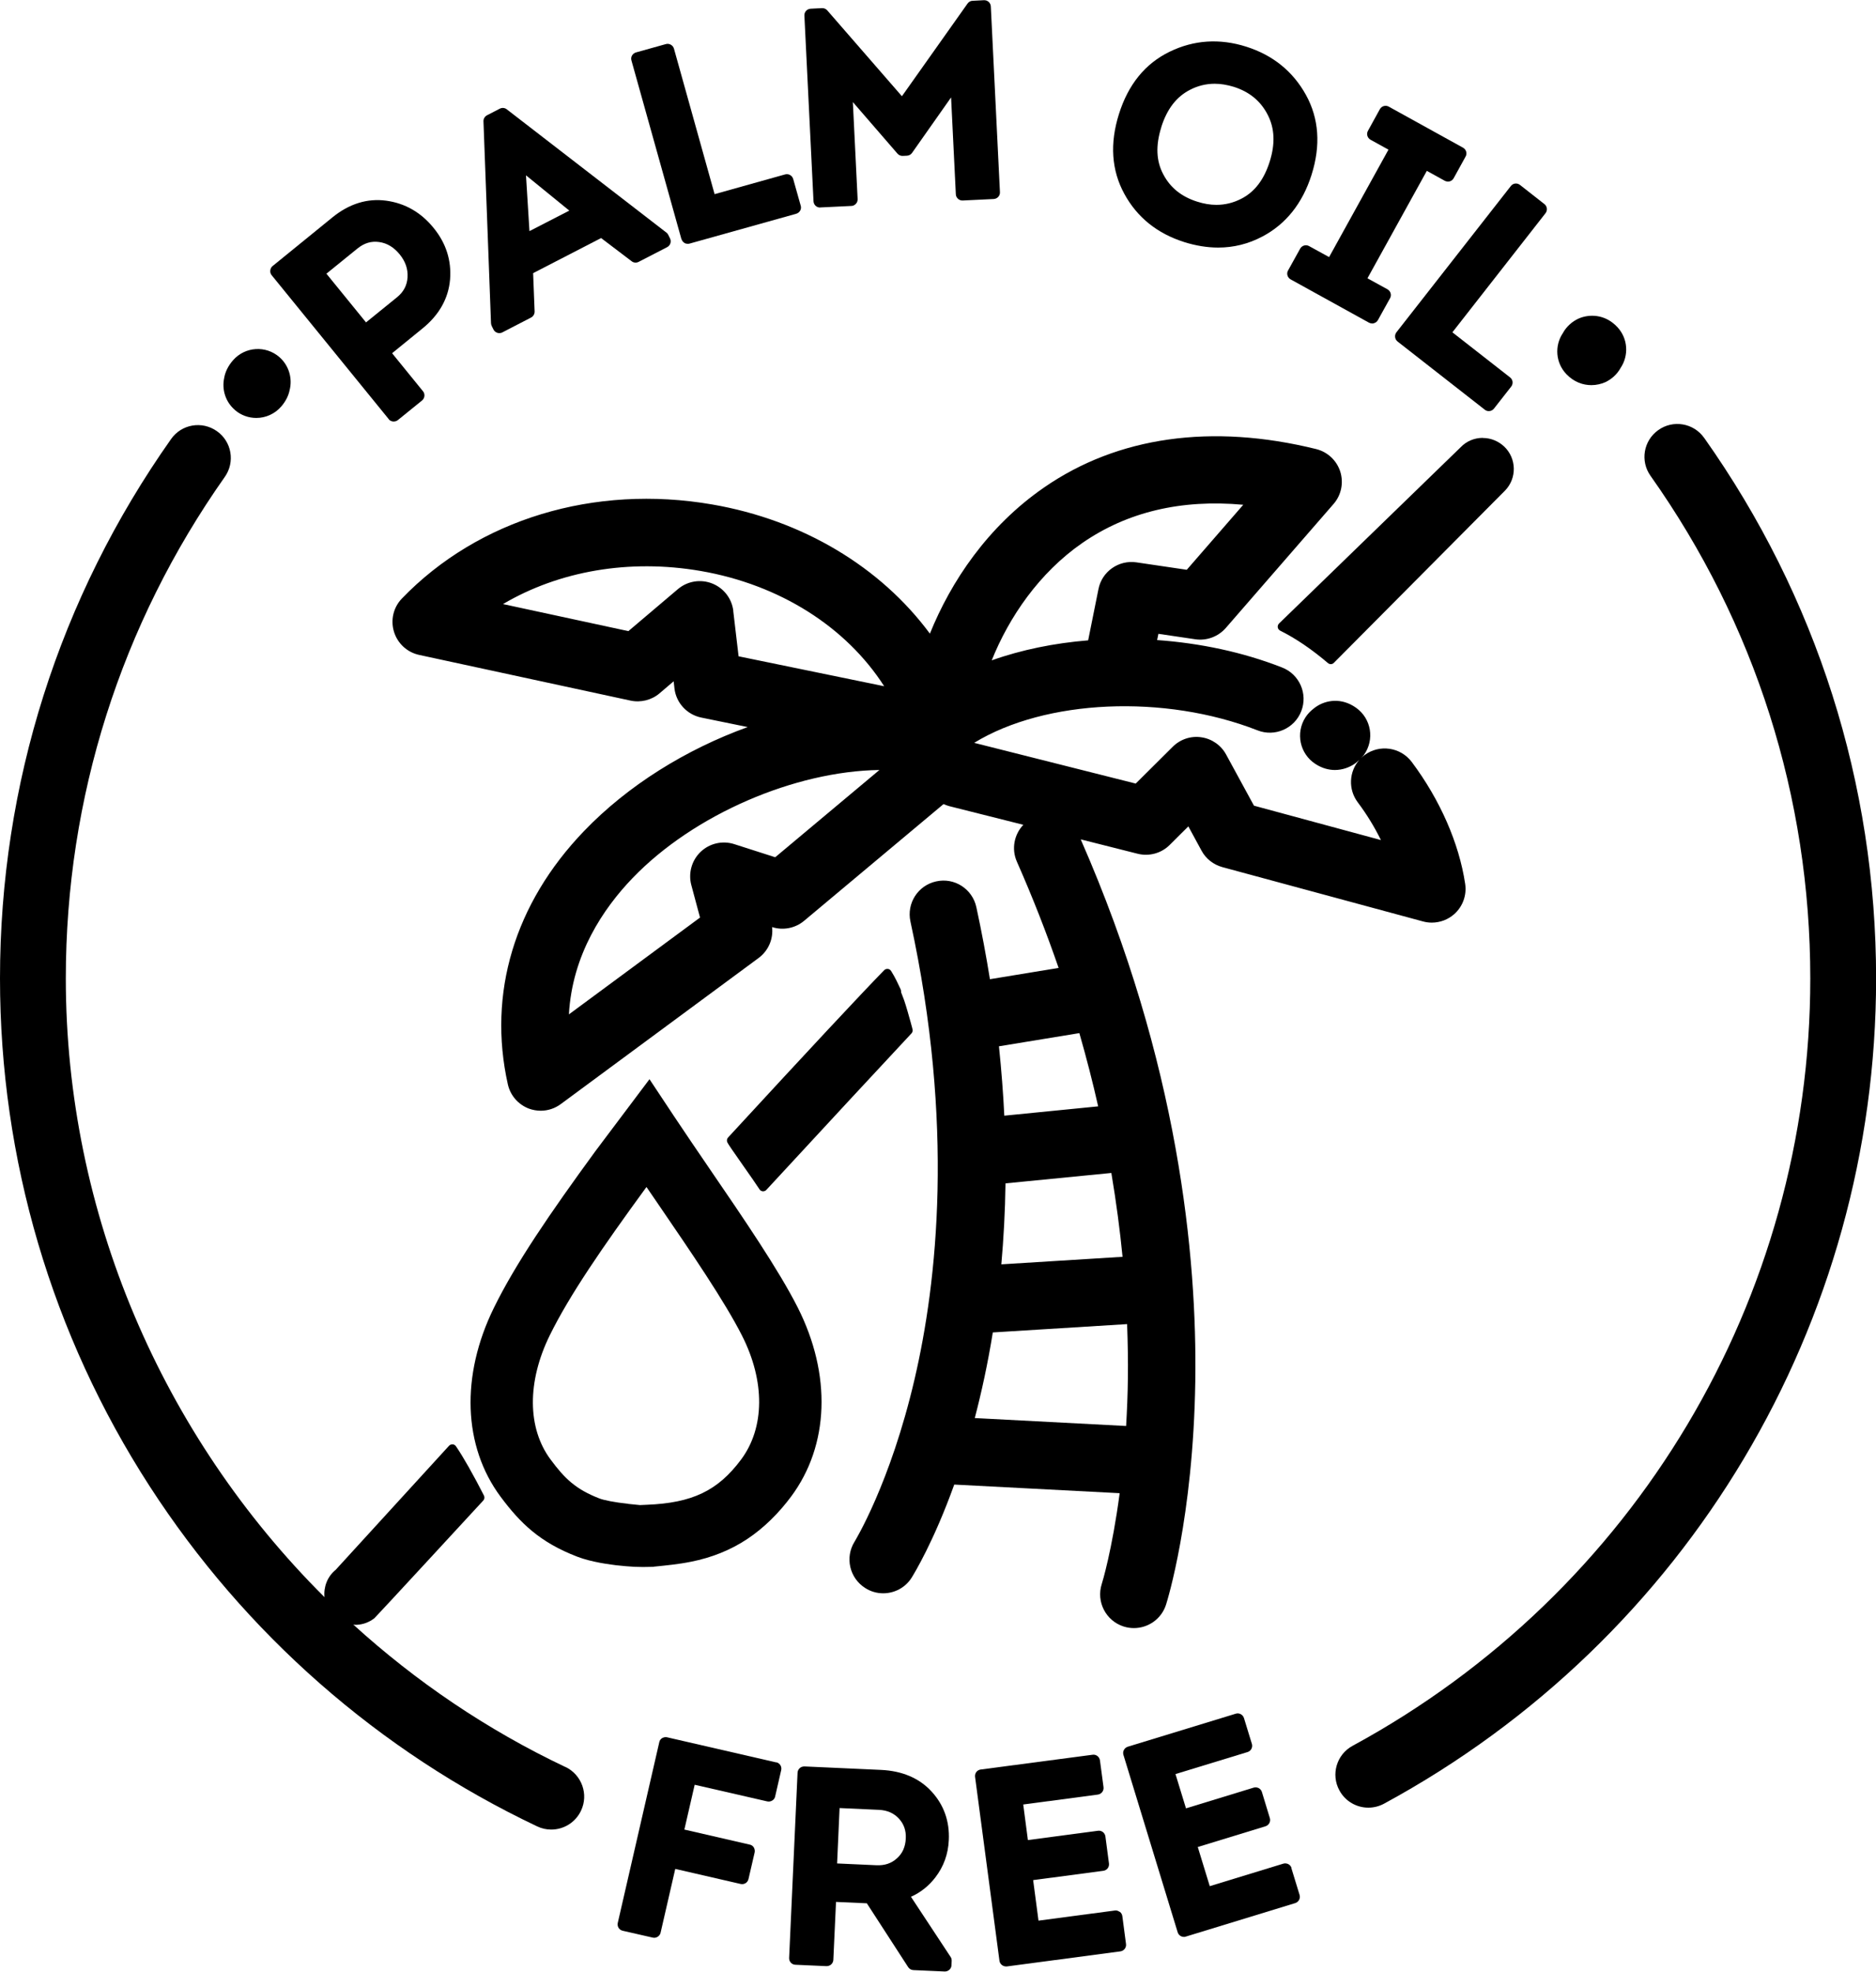 <?xml version="1.0" encoding="UTF-8"?><svg id="a" xmlns="http://www.w3.org/2000/svg" viewBox="0 0 189.28 198.94"><path d="M65.92,158.08c1.28-.13,2.56-.25,3.83-.51,2.01-.4,3.94-1.15,5.65-2.29,1.69-1.12,3.21-2.65,4.42-4.28,3.85-5.18,4.09-12.31,.66-19.09-1.93-3.81-5.45-8.96-8.85-13.93-1.29-1.89-2.51-3.68-3.64-5.38l-2.46-3.71-5.42,7.21-.03,.04c-4.57,6.26-8.06,11.35-10.25,15.82-3.36,6.84-3.11,13.97,.68,19.06,1.98,2.66,3.96,4.6,7.74,6.05,.73,.28,1.5,.46,2.27,.61,.37,.07,.75,.13,1.13,.18,.16,.02,.35,.05,.51,.07,1.53,.16,2.17,.21,3.77,.16Zm-2.54-6.35c-1.38-.14-2.46-.37-2.88-.53-2.41-.93-3.52-2.01-4.95-3.94-2.35-3.16-2.38-7.85-.08-12.53,1.99-4.05,5.31-8.87,9.68-14.86l.08-.1c.4,.58,.8,1.17,1.21,1.77,3.29,4.81,6.69,9.79,8.43,13.23,2.33,4.6,2.3,9.28-.1,12.5-2.34,3.14-4.92,4.38-9.53,4.56l-.67,.03-1.19-.12Z"/><path d="M149.61,44.18c-.86,0-1.66,.34-2.24,.95,0,0-8.83,8.58-18.32,17.78-.1,.1-.15,.24-.13,.39,.02,.14,.11,.26,.24,.33,1.57,.78,3.2,1.89,4.82,3.27,.08,.07,.19,.11,.29,.11,.11,0,.23-.04,.31-.13l17.28-17.39c1.2-1.24,1.16-3.23-.08-4.42-.59-.56-1.36-.88-2.17-.88Z"/><path d="M92.06,103.83l-.02-.1c-.06-.21-.11-.42-.17-.63-.2-.71-.4-1.44-.64-2.16-.02-.07-.1-.27-.19-.5-.04-.09-.08-.21-.13-.34,.02-.08,0-.18-.03-.26h0c-.26-.56-.55-1.19-.91-1.77-.02-.03-.03-.05-.07-.11-.07-.11-.19-.19-.33-.2-.14-.01-.27,.04-.36,.13-2.39,2.45-7.69,8.13-15.75,16.88-.12,.13-.15,.32-.08,.48,.08,.18,.52,.82,1.58,2.33,.66,.94,1.34,1.91,1.67,2.42,.07,.12,.2,.19,.33,.2h.04c.12,0,.24-.05,.32-.14,6.31-6.83,11.24-12.15,14.65-15.8,.1-.11,.14-.27,.1-.42Z"/><path d="M93.82,63.93c-4.97-6.72-12.81-11.45-21.96-13.03-11.9-2.06-23.6,1.49-31.31,9.49-.86,.89-1.16,2.17-.8,3.35,.36,1.18,1.33,2.08,2.54,2.34l21.33,4.61c1.03,.22,2.12-.05,2.92-.73l1.43-1.22,.08,.72c.17,1.46,1.26,2.64,2.7,2.94l4.69,.96c-6.2,2.24-12.08,5.87-16.53,10.51-7,7.29-9.72,16.36-7.67,25.54,.25,1.12,1.05,2.04,2.13,2.45,.39,.14,.79,.21,1.19,.21,.72,0,1.43-.23,2.02-.67l19.96-14.74c.99-.73,1.5-1.93,1.36-3.12h0c1.11,.36,2.33,.12,3.23-.63l14.07-11.78c.19,.08,.38,.16,.58,.21l7.47,1.88c-.92,.97-1.22,2.43-.65,3.72,1.62,3.67,3.01,7.24,4.21,10.72l-6.93,1.14c-.38-2.36-.83-4.78-1.37-7.27-.4-1.84-2.21-3.01-4.05-2.6-1.84,.4-3,2.21-2.6,4.05,4.46,20.51,2.69,36.42,.42,46.16-2.45,10.54-6.01,16.32-6.05,16.4-1,1.59-.52,3.69,1.07,4.69,.56,.36,1.19,.53,1.81,.53,1.13,0,2.24-.56,2.88-1.59,.22-.36,2.2-3.57,4.29-9.38l16.69,.87c-.76,5.75-1.77,9.06-1.81,9.17-.57,1.79,.42,3.71,2.21,4.28,.35,.11,.69,.16,1.04,.16,1.44,0,2.78-.92,3.24-2.37,.11-.35,2.74-8.72,2.95-22.52,.19-12.52-1.67-32.15-11.56-54.69l5.74,1.45c1.16,.29,2.39-.04,3.24-.89l1.88-1.87,1.33,2.45c.44,.82,1.2,1.41,2.1,1.66l20.24,5.48c.29,.08,.59,.12,.89,.12,.83,0,1.64-.3,2.27-.86,.86-.77,1.27-1.91,1.1-3.05-.62-4.12-2.54-8.49-5.39-12.3-1.13-1.5-3.26-1.81-4.77-.69-.13,.1-.24,.21-.35,.32,.1-.11,.21-.23,.3-.35,1.09-1.53,.74-3.66-.8-4.75-1.49-1.06-3.05-.76-4-.12-.11,.07-.22,.15-.32,.24-.3,.23-.56,.51-.78,.84-1.02,1.58-.58,3.69,1,4.71,.67,.44,1.35,.61,1.97,.61,.77,0,1.47-.27,1.98-.62,.07-.05,.15-.11,.22-.17,.09-.07,.17-.15,.26-.23-1.04,1.18-1.14,2.97-.16,4.28,.92,1.22,1.7,2.51,2.34,3.81l-12.81-3.47-2.81-5.16c-.51-.94-1.44-1.59-2.5-1.74-1.06-.16-2.13,.2-2.89,.96l-3.73,3.71-16.3-4.11c7.19-4.4,19.21-4.93,28.59-1.26,1.75,.69,3.73-.18,4.41-1.93,.69-1.75-.18-3.73-1.93-4.41-3.97-1.56-8.29-2.46-12.61-2.77l.13-.63,3.72,.55c1.15,.17,2.3-.26,3.07-1.13l10.88-12.52c.78-.89,1.03-2.13,.68-3.26-.36-1.13-1.28-1.99-2.43-2.28-10.53-2.6-20.02-1.27-27.45,3.87-5.71,3.94-9.41,9.51-11.53,14.76Zm15.08,40.3c.73,2.54,1.36,5,1.9,7.4l-9.47,.94c-.11-2.26-.29-4.59-.54-7l8.11-1.33Zm-7.45,15.17l10.68-1.05c.5,2.97,.87,5.8,1.13,8.46l-12.23,.76c.23-2.58,.38-5.29,.42-8.16Zm-3.1,23.68c.68-2.59,1.31-5.47,1.82-8.64l13.55-.84c.07,1.91,.1,3.72,.08,5.38-.02,1.73-.09,3.36-.18,4.9l-15.26-.8Zm-24.36-81.44c-.15-1.25-.97-2.31-2.14-2.77-1.17-.46-2.49-.24-3.45,.57l-5,4.24-12.65-2.73c5.67-3.34,12.74-4.58,19.94-3.34,7.98,1.38,14.68,5.64,18.52,11.63l-14.69-3.02-.54-4.59Zm4.21,24.85l-4.12-1.32c-1.19-.38-2.49-.08-3.39,.78-.9,.86-1.26,2.15-.94,3.35l.88,3.28-13.23,9.77c.34-6.04,3.47-10.68,6.42-13.75,6.21-6.46,16.42-10.79,24.91-10.91l-10.52,8.81Zm31.01-31.71c4.53-3.13,9.97-4.42,16.23-3.85l-5.7,6.56-5.08-.75c-1.79-.26-3.48,.92-3.83,2.7l-1.04,5.17c-3.42,.28-6.73,.95-9.73,2.02,1.74-4.34,4.78-8.83,9.15-11.85Z"/><path d="M39.21,42.29c.11,.14,.27,.22,.45,.24,.02,0,.04,0,.07,0,.15,0,.3-.05,.42-.15l2.43-1.97c.28-.23,.33-.65,.1-.93l-3.12-3.84,3.07-2.5c1.69-1.37,2.62-3.04,2.78-4.95,.15-1.9-.4-3.65-1.66-5.19-1.27-1.57-2.88-2.49-4.78-2.75-1.91-.26-3.75,.31-5.45,1.7l-6.01,4.89c-.14,.11-.22,.27-.24,.45-.02,.18,.03,.35,.15,.49l11.81,14.52Zm-6.27-14.68l3.12-2.53c.69-.56,1.4-.77,2.19-.66,.81,.11,1.49,.53,2.08,1.25,.58,.72,.84,1.47,.79,2.31-.05,.81-.4,1.48-1.07,2.02l-3.12,2.53-4-4.92Z"/><path d="M49.61,32.89l.18,.36c.12,.23,.35,.36,.59,.36,.1,0,.21-.02,.3-.07l2.9-1.5c.23-.12,.37-.36,.36-.62l-.15-3.86,6.86-3.54,3.08,2.34c.2,.16,.48,.18,.71,.06l2.87-1.48c.33-.17,.45-.57,.29-.89l-.18-.36c-.04-.09-.11-.16-.18-.22l-16.11-12.44c-.2-.16-.48-.18-.71-.06l-1.28,.66c-.23,.12-.37,.36-.36,.61l.76,20.36c0,.1,.03,.19,.07,.28Zm3.46-15.2l4.37,3.56-4.02,2.07-.35-5.63Z"/><path d="M68.76,24.12c.05,.17,.16,.31,.31,.4,.1,.06,.21,.08,.32,.08,.06,0,.12,0,.18-.02l10.76-3.01c.17-.05,.31-.16,.4-.31,.09-.15,.11-.34,.06-.5l-.76-2.7c-.1-.35-.46-.56-.82-.46l-7.11,1.99-4.1-14.68c-.1-.35-.47-.56-.82-.46l-3.01,.84c-.17,.05-.31,.16-.4,.31-.09,.15-.11,.33-.06,.5l5.04,18.02Z"/><path d="M82.75,20.93s.02,0,.03,0l3.12-.15c.18,0,.34-.09,.46-.22,.12-.13,.18-.3,.17-.48l-.48-9.78,4.5,5.2c.13,.15,.33,.24,.53,.23l.43-.02c.2-.01,.39-.11,.51-.28l3.94-5.6,.48,9.77c0,.18,.09,.34,.22,.46,.13,.12,.3,.18,.48,.17l3.12-.15c.37-.02,.65-.33,.63-.69l-.92-18.74c-.02-.37-.32-.64-.69-.63l-1.15,.06c-.2,0-.39,.11-.51,.28l-6.62,9.35-7.53-8.66c-.13-.15-.33-.24-.53-.23l-1.15,.06c-.37,.02-.65,.33-.63,.69l.92,18.74c.02,.36,.31,.63,.66,.63Z"/><path d="M119.46,24.42c1.18,.37,2.34,.56,3.45,.56,1.56,0,3.05-.37,4.45-1.11,2.39-1.26,4.06-3.36,4.97-6.23,.94-2.97,.75-5.69-.57-8.07-1.31-2.37-3.34-4.01-6.02-4.86-2.68-.85-5.29-.68-7.73,.51-2.46,1.19-4.18,3.31-5.11,6.28-.94,2.97-.76,5.68,.54,8.06,1.29,2.37,3.32,4,6.03,4.86Zm-2.3-11.57c.58-1.85,1.54-3.09,2.91-3.79,.79-.41,1.63-.61,2.49-.61,.62,0,1.26,.11,1.92,.31,1.57,.5,2.69,1.41,3.41,2.79,.72,1.38,.79,2.94,.22,4.75-.58,1.84-1.53,3.08-2.9,3.77-.79,.4-1.62,.6-2.48,.6-.62,0-1.27-.11-1.93-.32-1.59-.5-2.72-1.41-3.43-2.76-.72-1.35-.78-2.91-.2-4.75Z"/><path d="M132.08,24.83c-.32-.18-.72-.06-.9,.26l-1.22,2.2c-.09,.15-.11,.34-.06,.5,.05,.17,.16,.31,.32,.4l7.91,4.37c.1,.05,.21,.08,.32,.08,.06,0,.12,0,.18-.03,.17-.05,.31-.16,.4-.32l1.22-2.2c.18-.32,.06-.72-.26-.9l-2.02-1.11,5.99-10.84,1.81,1c.15,.08,.34,.1,.5,.06,.17-.05,.31-.16,.4-.32l1.2-2.18c.09-.15,.11-.34,.06-.5-.05-.17-.16-.31-.32-.4l-7.49-4.14c-.15-.09-.34-.1-.5-.06-.17,.05-.31,.16-.4,.32l-1.2,2.18c-.18,.32-.06,.72,.26,.9l1.81,1-5.99,10.84-2.02-1.11Z"/><path d="M140.76,34.02c.02,.17,.11,.33,.25,.44l8.8,6.88c.12,.1,.26,.14,.41,.14,.2,0,.39-.09,.52-.26l1.73-2.21c.11-.14,.16-.31,.14-.49-.02-.17-.11-.33-.25-.44l-5.82-4.55,9.39-12.01c.11-.14,.16-.32,.14-.49-.02-.18-.11-.33-.25-.44l-2.46-1.93c-.29-.23-.71-.18-.93,.12l-11.53,14.74c-.11,.14-.16,.31-.14,.49Z"/><path d="M78.3,177.82l-10.99-2.53c-.17-.04-.35,0-.5,.08-.15,.09-.26,.24-.29,.41l-4.19,18.24c-.08,.36,.14,.71,.5,.79l3.02,.69c.05,.01,.1,.02,.15,.02,.3,0,.58-.21,.65-.51l1.48-6.44,6.6,1.52c.36,.08,.71-.14,.79-.5l.62-2.68c.04-.17,0-.35-.08-.5-.09-.15-.24-.26-.41-.29l-6.6-1.52,1.04-4.52,7.33,1.68c.17,.04,.35,0,.5-.09,.15-.09,.26-.24,.29-.41l.61-2.66c.08-.36-.14-.71-.5-.79Z"/><path d="M91.9,191.39c.98-.44,1.81-1.1,2.47-1.96,.84-1.09,1.3-2.36,1.36-3.77,.09-1.9-.5-3.55-1.74-4.9-1.24-1.35-2.96-2.08-5.1-2.18l-7.72-.35c-.18,0-.35,.05-.48,.17-.13,.12-.21,.28-.22,.46l-.85,18.69c-.02,.37,.27,.68,.63,.69l3.13,.14c.17,0,.35-.05,.48-.17s.21-.28,.22-.46l.27-5.85,3.11,.14,4.17,6.44c.12,.18,.31,.29,.53,.3l3.15,.14h.03c.35,0,.65-.28,.66-.63l.02-.45c0-.14-.03-.28-.11-.39l-4-6.07Zm-7.18-8.96l3.96,.18c.84,.04,1.5,.33,2.01,.88,.51,.55,.74,1.21,.7,2.01-.04,.84-.33,1.5-.89,2-.56,.51-1.24,.74-2.08,.7l-3.96-.18,.25-5.59Z"/><path d="M112.96,192.9c-.14-.11-.32-.16-.49-.13l-7.69,1.02-.54-4.09,7.08-.94c.17-.02,.33-.11,.44-.25,.11-.14,.15-.32,.13-.49l-.36-2.73c-.05-.36-.38-.62-.74-.57l-7.08,.94-.47-3.59,7.53-1c.36-.05,.62-.38,.57-.75l-.36-2.7c-.05-.36-.38-.62-.74-.57l-11.29,1.49c-.17,.02-.33,.11-.44,.25-.11,.14-.15,.32-.13,.49l2.46,18.55c.04,.33,.33,.58,.66,.58,.03,0,.06,0,.09,0l11.45-1.52c.36-.05,.62-.38,.57-.74l-.37-2.81c-.02-.17-.11-.33-.25-.44Z"/><path d="M130.31,188.48c-.05-.17-.17-.31-.32-.39-.16-.08-.34-.1-.51-.05l-7.42,2.27-1.21-3.95,6.83-2.09c.35-.11,.55-.48,.44-.83l-.8-2.63c-.05-.17-.17-.31-.32-.39-.16-.08-.34-.1-.51-.05l-6.83,2.09-1.06-3.46,7.27-2.22c.17-.05,.31-.17,.39-.32,.08-.16,.1-.34,.05-.5l-.8-2.61c-.11-.35-.48-.55-.83-.44l-10.89,3.33c-.35,.11-.55,.48-.44,.83l5.47,17.89c.09,.29,.35,.47,.63,.47,.06,0,.13,0,.19-.03l11.04-3.38c.35-.11,.55-.48,.44-.83l-.83-2.71Z"/><path d="M160.56,38.86c.52,0,1-.12,1.39-.29,.59-.27,1.19-.76,1.57-1.46,.83-1.25,.74-2.95-.33-4.1-1.26-1.36-2.89-1.32-3.91-.87-.6,.27-1.21,.76-1.6,1.48-.85,1.27-.73,3,.37,4.14,.78,.81,1.69,1.1,2.51,1.1Z"/><path d="M171.94,44.18c-1.06-1.5-3.13-1.85-4.62-.79-1.5,1.06-1.85,3.13-.79,4.62,10.55,14.9,16.12,32.44,16.12,50.72,0,32.3-17.7,61.96-46.18,77.42-1.61,.87-2.21,2.89-1.33,4.5,.6,1.11,1.74,1.74,2.92,1.74,.53,0,1.08-.13,1.58-.4,30.63-16.61,49.65-48.51,49.65-83.25,0-19.66-6-38.52-17.34-54.55Z"/><path d="M23.71,41.38c.62,.53,1.39,.79,2.15,.79,.94,0,1.87-.4,2.53-1.17,.46-.54,.72-1.09,.83-1.63,.3-1.17-.05-2.47-1.02-3.33-1.38-1.21-3.47-1.07-4.68,.3-.52,.59-.8,1.21-.9,1.79-.25,1.16,.12,2.42,1.09,3.24Zm-.38-4.68l2.53,2.15-2.53-2.15h0Z"/><path d="M57.05,178.29c-7.91-3.75-15.09-8.63-21.4-14.37,.07,0,.13,.02,.19,.02,.05,0,.1,0,.15,0,.65-.03,1.27-.26,1.79-.67,.14-.11,10.54-11.39,10.98-11.87,.13-.14,.15-.34,.07-.5-.48-.94-1.01-1.94-1.56-2.91-.45-.78-.83-1.43-1.27-2.07-.08-.11-.2-.18-.33-.19-.13,0-.27,.04-.36,.14-6.76,7.4-11.11,12.16-11.44,12.52-.85,.69-1.23,1.74-1.13,2.76-16.37-16.3-26.1-38.73-26.1-62.43,0-18.23,5.55-35.72,16.04-50.6,1.06-1.5,.7-3.57-.8-4.62-1.5-1.06-3.57-.7-4.62,.8C5.97,60.3,0,79.12,0,98.72c0,18.24,5.22,35.96,15.1,51.24,9.62,14.88,23.14,26.75,39.1,34.32,.46,.22,.94,.32,1.42,.32,1.24,0,2.43-.7,3-1.9,.79-1.65,.08-3.63-1.57-4.42Z"/></svg>